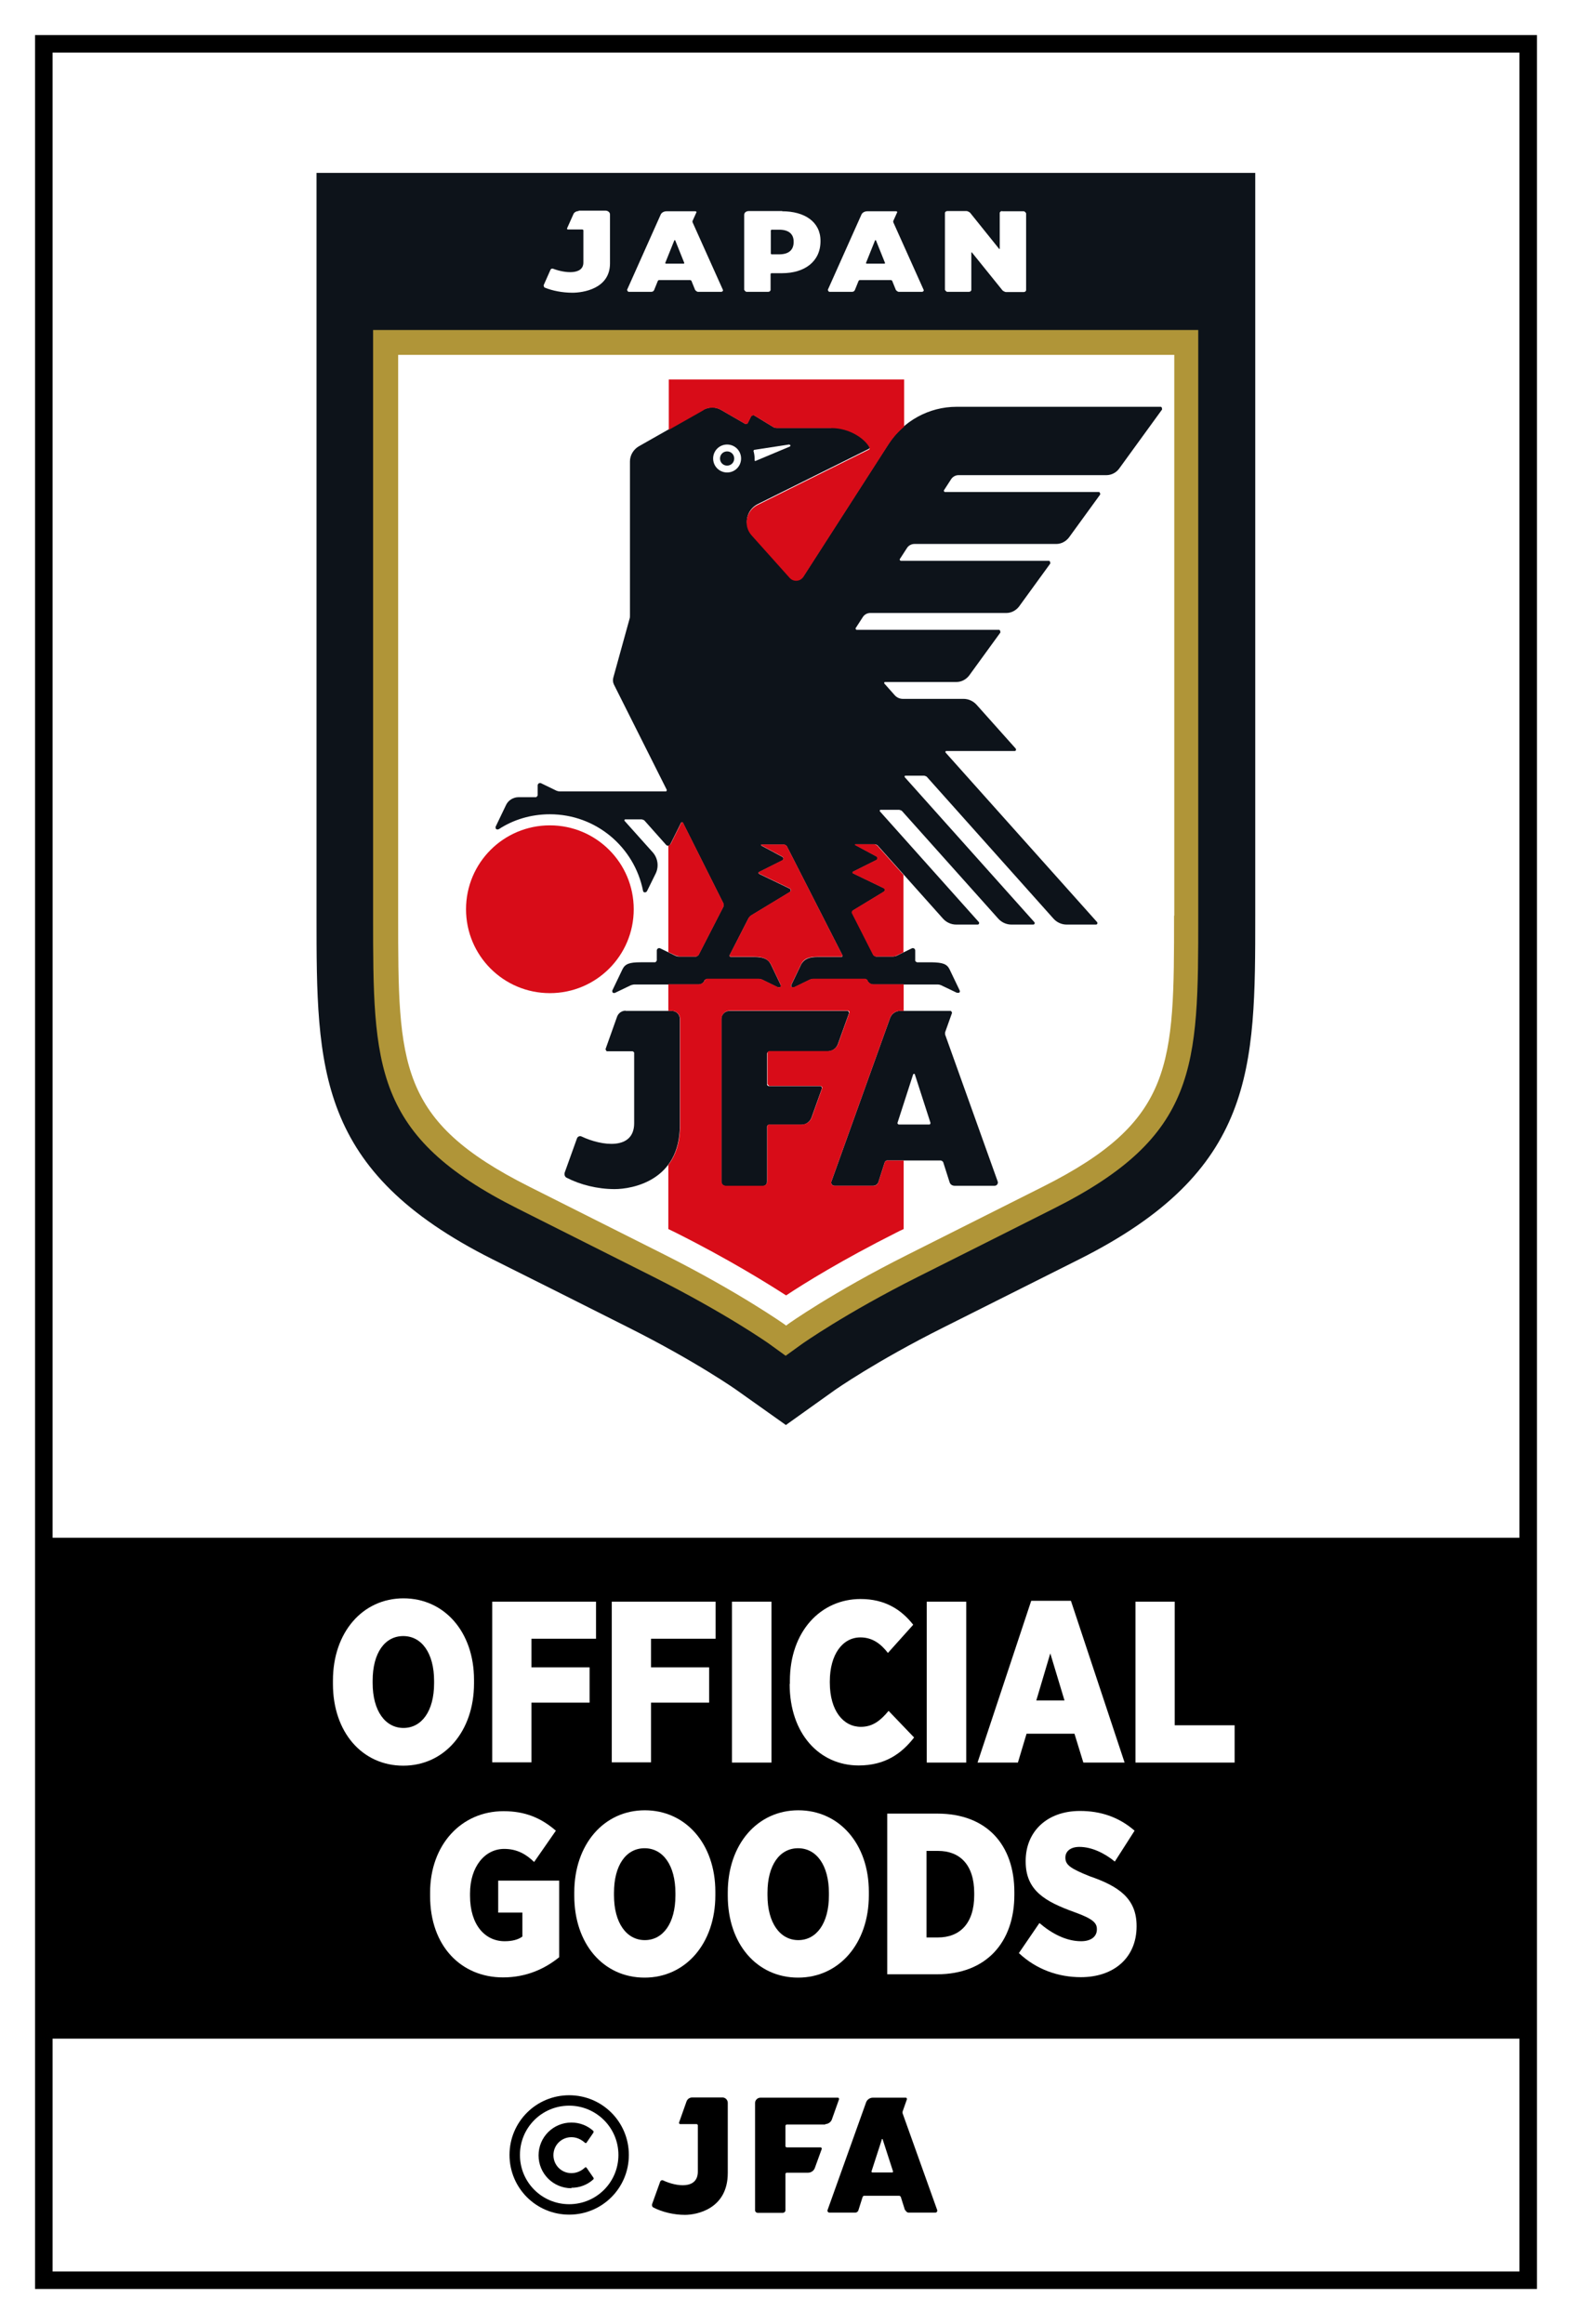 <?xml version="1.0" encoding="UTF-8"?>
<svg id="_レイヤー_2" data-name="レイヤー 2" xmlns="http://www.w3.org/2000/svg" viewBox="0 0 70.87 104.72">
  <defs>
    <style>
      .cls-1 {
        fill: #b09538;
      }

      .cls-2 {
        fill: #0d131a;
      }

      .cls-3 {
        fill: #fff;
      }

      .cls-4 {
        fill: #d80c18;
      }
    </style>
  </defs>
  <g id="_マスターデータ" data-name="マスターデータ">
    <g>
      <g>
        <rect class="cls-3" width="70.87" height="104.72"/>
        <g>
          <rect x="1.58" y="1.58" width="67.71" height="101.56"/>
          <rect class="cls-3" x="2.37" y="91.86" width="66.13" height="10.49"/>
          <rect class="cls-3" x="2.37" y="2.37" width="66.13" height="66.92"/>
          <g>
            <path class="cls-3" d="M15.01,75.88v-.16c0-2.17,1.34-3.7,3.18-3.7s3.18,1.51,3.18,3.67v.16c0,2.17-1.34,3.71-3.19,3.71s-3.17-1.51-3.17-3.68ZM19.57,75.85v-.11c0-1.25-.56-2.02-1.39-2.02s-1.38.76-1.38,2.01v.11c0,1.25.57,2.02,1.39,2.02s1.38-.76,1.38-2.01Z"/>
            <path class="cls-3" d="M22.19,72.17h4.68v1.67h-2.91v1.29h2.62v1.59h-2.62v2.69h-1.77v-7.25Z"/>
            <path class="cls-3" d="M27.58,72.17h4.68v1.67h-2.91v1.29h2.62v1.59h-2.62v2.69h-1.77v-7.25Z"/>
            <path class="cls-3" d="M33,72.17h1.78v7.25h-1.78v-7.25Z"/>
            <path class="cls-3" d="M35.61,75.87v-.13c0-2.23,1.39-3.69,3.19-3.69,1.09,0,1.83.47,2.37,1.16l-1.14,1.27c-.31-.4-.69-.7-1.24-.7-.8,0-1.38.76-1.38,1.99v.04c0,1.29.62,2,1.4,2,.55,0,.9-.3,1.25-.72l1.15,1.2c-.56.72-1.3,1.26-2.5,1.26-1.76,0-3.11-1.42-3.11-3.67Z"/>
            <path class="cls-3" d="M41.78,72.17h1.78v7.25h-1.78v-7.25Z"/>
            <path class="cls-3" d="M46.48,72.13h1.8l2.42,7.29h-1.86l-.4-1.3h-2.16l-.39,1.3h-1.82l2.42-7.29ZM47.99,76.62l-.64-2.12-.63,2.12h1.27Z"/>
            <path class="cls-3" d="M51.19,72.17h1.77v5.57h2.7v1.68h-4.47v-7.25Z"/>
            <path class="cls-3" d="M19.39,85.42v-.14c0-2.16,1.41-3.67,3.31-3.67.97,0,1.69.3,2.36.88l-.98,1.41c-.35-.34-.76-.59-1.35-.59-.87,0-1.54.8-1.54,2.01v.1c0,1.32.68,2.05,1.56,2.05.34,0,.61-.07.8-.21v-1.08h-1.09v-1.44h2.75v3.45c-.64.52-1.48.91-2.53.91-1.88,0-3.29-1.4-3.29-3.67Z"/>
            <path class="cls-3" d="M25.89,85.43v-.16c0-2.17,1.34-3.7,3.18-3.7s3.18,1.51,3.18,3.67v.16c0,2.17-1.34,3.71-3.19,3.71s-3.17-1.51-3.17-3.69ZM30.45,85.41v-.11c0-1.25-.56-2.02-1.39-2.02s-1.38.76-1.38,2.01v.11c0,1.25.57,2.02,1.39,2.02s1.38-.76,1.38-2.01Z"/>
            <path class="cls-3" d="M32.81,85.43v-.16c0-2.17,1.34-3.7,3.18-3.7s3.18,1.51,3.18,3.67v.16c0,2.17-1.34,3.71-3.19,3.71s-3.17-1.51-3.17-3.69ZM37.37,85.41v-.11c0-1.25-.56-2.02-1.39-2.02s-1.38.76-1.38,2.01v.11c0,1.25.57,2.02,1.39,2.02s1.38-.76,1.38-2.01Z"/>
            <path class="cls-3" d="M40,81.72h2.26c2.22,0,3.47,1.4,3.47,3.54v.12c0,2.13-1.26,3.58-3.49,3.58h-2.24v-7.25ZM41.77,83.39v3.91h.52c.97,0,1.63-.62,1.63-1.9v-.1c0-1.29-.66-1.9-1.63-1.9h-.52Z"/>
            <path class="cls-3" d="M45.93,88.01l.93-1.36c.56.48,1.21.82,1.88.82.46,0,.71-.22.71-.53v-.02c0-.29-.21-.47-1.01-.76-1.3-.47-2.2-.96-2.2-2.28v-.03c0-1.31.95-2.25,2.45-2.25.92,0,1.75.27,2.46.89l-.89,1.39c-.47-.38-1.04-.66-1.6-.66-.4,0-.63.2-.63.48h0c0,.33.22.49,1.09.84,1.31.45,2.12,1,2.12,2.24v.02c0,1.41-1.02,2.29-2.51,2.29-1.01,0-2-.34-2.79-1.08Z"/>
          </g>
        </g>
        <g>
          <g>
            <path d="M37.2,95.71c.13,0,.25-.08.3-.2l.33-.93s-.01-.06-.05-.06h-3.5c-.13,0-.24.11-.24.24v4.83c0,.07.06.12.13.12h1.11c.07,0,.13-.05.13-.12v-1.64s.02-.05.05-.05h.97c.13,0,.25-.08.3-.2l.32-.88s-.01-.06-.05-.06h-1.54s-.05-.02-.05-.05v-.93s.02-.05.05-.05h1.75Z"/>
            <path d="M40.82,99.59c.02.06.08.11.15.11h1.19c.07,0,.11-.06.09-.12l-1.56-4.36s0-.05,0-.07l.2-.57s-.01-.06-.05-.06h-1.49c-.13,0-.25.08-.3.2l-1.74,4.86c-.02.06.02.12.09.12h1.15c.07,0,.13-.04.15-.11l.19-.6s.03-.05.06-.05h1.6s.05.02.06.05l.19.6ZM39.74,96.39s.04-.02.05,0l.47,1.45s0,.05-.03.05h-.91s-.04-.02-.03-.05l.47-1.45Z"/>
            <path d="M31.21,94.51c-.12,0-.22.07-.26.18l-.34.96s.01.06.05.06h.75s.05.02.05.05v2.09c0,.81-.96.68-1.56.4-.05-.03-.12,0-.14.06l-.36,1c-.02.06,0,.13.06.16.39.2.91.33,1.42.33s1.93-.25,1.93-1.89v-3.16c0-.13-.11-.24-.24-.24h-1.37Z"/>
          </g>
          <g>
            <path d="M25.66,94.88c1.22,0,2.22.99,2.22,2.22s-.99,2.22-2.22,2.22-2.22-.99-2.22-2.22.99-2.22,2.22-2.22M25.66,94.41c-1.49,0-2.69,1.2-2.69,2.69s1.2,2.69,2.69,2.69,2.69-1.2,2.69-2.69-1.2-2.69-2.69-2.69h0Z"/>
            <path d="M25.76,98.58c.38,0,.73-.14.99-.38.02-.02.02-.06,0-.08l-.31-.45s-.05-.03-.07,0c-.16.15-.37.25-.61.25-.45,0-.81-.36-.81-.81s.36-.81.81-.81c.24,0,.44.1.61.25.02.02.06.02.07,0l.31-.45s.02-.06,0-.08c-.26-.24-.61-.38-.99-.38-.82,0-1.48.66-1.48,1.48s.66,1.48,1.48,1.48Z"/>
          </g>
        </g>
      </g>
      <g>
        <path class="cls-3" d="M13.27,6.79v34.47c0,7.04,0,12.12,8.48,16.38,1.52.76,4.54,2.27,6.08,3.05l.04.02c2.97,1.49,4.76,2.75,4.78,2.76l2.2,1.56.58.41.58-.41,2.2-1.57s1.8-1.26,4.78-2.75c1.53-.77,4.59-2.3,6.12-3.07,8.48-4.26,8.48-9.34,8.48-16.38V6.79H13.27Z"/>
        <path class="cls-2" d="M14.27,7.79v33.47c0,6.93,0,11.5,7.93,15.48,1.52.76,4.54,2.27,6.08,3.05l.04.02c3.07,1.54,4.9,2.83,4.91,2.84l2.2,1.56,2.2-1.57s1.83-1.29,4.91-2.83c1.53-.77,4.59-2.3,6.12-3.07,7.93-3.98,7.93-8.56,7.93-15.48V7.79H14.27Z"/>
        <path class="cls-1" d="M16.82,14.87v26.39c0,6.82,0,9.93,6.52,13.2,1.53.77,4.58,2.3,6.11,3.07,3.28,1.65,5.23,3.02,5.25,3.04l.72.52.72-.52s1.96-1.39,5.25-3.04c1.53-.77,4.59-2.3,6.11-3.07,6.52-3.27,6.52-6.39,6.52-13.2V14.87H16.82Z"/>
        <path class="cls-3" d="M52.93,41.26c0,6.73,0,9.24-5.91,12.21l-6.11,3.07c-3.37,1.69-5.37,3.11-5.39,3.13l-.08.06-.08-.06s-2.02-1.43-5.39-3.13l-6.11-3.07c-5.91-2.97-5.91-5.48-5.91-12.21V15.99h34.99v25.27Z"/>
        <g>
          <path class="cls-2" d="M37.32,47.37c.2,0,.38-.13.45-.31l.51-1.42s-.02-.09-.07-.09h-5.32c-.2,0-.37.16-.37.36v7.34c0,.1.09.19.19.19h1.68c.11,0,.19-.08.19-.19v-2.5s.03-.07.07-.07h1.48c.2,0,.38-.13.45-.31l.48-1.34s-.02-.09-.07-.09h-2.34s-.07-.03-.07-.07v-1.41s.03-.07.07-.07h2.66Z"/>
          <g>
            <path class="cls-2" d="M42.81,53.27c.03.1.12.16.23.16h1.8c.1,0,.17-.1.14-.19l-2.37-6.62s-.01-.07,0-.11l.31-.87s-.02-.09-.07-.09h-2.27c-.2,0-.38.13-.45.31l-2.65,7.38c-.03.09.04.19.14.19h1.75c.1,0,.2-.07.23-.16l.29-.91s.05-.07.1-.07h2.43s.08.03.1.07l.29.91ZM41.17,48.4s.06-.03.07,0l.71,2.2s-.01.07-.05.07h-1.39s-.06-.04-.05-.07l.71-2.2Z"/>
            <path class="cls-2" d="M28.21,45.54c-.18,0-.33.11-.39.27l-.52,1.46s.02.1.07.1h1.15s.07.03.07.07v3.17c0,1.23-1.46,1.03-2.37.6-.08-.04-.18,0-.21.09l-.55,1.53c-.03.09,0,.2.09.24.6.31,1.38.51,2.16.51s2.94-.37,2.94-2.87v-4.8c0-.2-.16-.36-.37-.36h-2.08Z"/>
          </g>
        </g>
        <g>
          <path class="cls-4" d="M28.57,40.97c0,2.09-1.69,3.78-3.78,3.78s-3.78-1.69-3.78-3.78,1.69-3.78,3.78-3.78,3.78,1.69,3.78,3.78Z"/>
          <path class="cls-2" d="M37.48,19.28h-2.47c-.05,0-.1-.01-.15-.04l-.87-.53s-.11-.01-.13.04l-.16.32s-.07.05-.1.03l-1.09-.63c-.12-.07-.26-.11-.4-.11s-.28.04-.4.1l-2.91,1.65c-.24.14-.4.4-.4.68v6.95c0,.05,0,.1-.02.15l-.73,2.64c-.03.11-.02.22.03.32l2.38,4.74s0,.07-.04.07h-4.78c-.05,0-.1-.01-.15-.03l-.7-.34c-.07-.03-.15.02-.15.1v.45s-.04.08-.08.08h-.78c-.24,0-.47.14-.57.36l-.47.98s0,.08.03.1c.04.02.08.02.12,0,.66-.43,1.45-.67,2.3-.67,2.08,0,3.81,1.48,4.2,3.45,0,.04.04.07.08.07s.08-.02.1-.06l.39-.79c.15-.31.1-.68-.12-.94l-1.29-1.44s0-.06.03-.06h.75s.1.02.13.06l.97,1.09c.05.06.15.05.19-.03l.49-.98s.06-.03.07,0l1.83,3.65s.02.1,0,.14l-1.12,2.18s-.07.07-.11.07h-.77c-.05,0-.1-.01-.15-.03l-.7-.34c-.07-.03-.15.02-.15.1v.45s-.04.08-.08.08h-.66c-.49,0-.69.07-.81.32l-.46.96s0,.07.03.09c.03.02.08.02.11,0l.71-.34s.1-.03.15-.03h2.9c.1,0,.2-.06.25-.15v-.03s.08-.07.12-.07h2.33c.05,0,.1.01.15.03l.72.35s.08.01.11-.01c.03-.02.04-.06.02-.09l-.45-.94c-.13-.25-.35-.33-.76-.33h-1.06s-.06-.04-.04-.07l.86-1.68s.06-.08.1-.11l1.75-1.06c.06-.04.06-.13,0-.16l-1.39-.67s-.03-.05,0-.07l1.06-.53c.06-.03.07-.12,0-.16l-.95-.51s-.01-.04,0-.04h1.04s.09.03.11.07l2.51,4.92s0,.07-.04.07h-1.06c-.41,0-.62.09-.76.33l-.45.94s0,.07.02.09c.03.02.07.03.11.01l.72-.35s.1-.03.15-.03h2.33s.09.03.11.07v.03c.06.09.15.15.26.15h2.9c.05,0,.1.01.15.03l.71.34s.08.01.11,0c.03-.02.04-.06.03-.09l-.46-.96c-.12-.25-.32-.31-.81-.32h-.66s-.08-.03-.08-.08v-.45c0-.08-.08-.13-.15-.1l-.7.34s-.1.03-.15.03h-.77s-.09-.03-.11-.07l-.96-1.89s0-.09.03-.11l1.4-.85c.06-.04.06-.13,0-.16l-1.39-.67s-.03-.05,0-.07l1.06-.53c.06-.03.07-.12,0-.16l-.95-.51s-.01-.04,0-.04h.87s.1.02.13.06l2.94,3.29c.15.17.37.27.59.27h.98c.05,0,.08-.07.05-.11l-4.47-5s0-.06.03-.06h.85s.1.02.13.06l4.33,4.84c.15.17.37.27.59.27h.99c.06,0,.09-.07.05-.11l-5.85-6.54s0-.06.03-.06h.85s.1.02.13.06l5.7,6.38c.15.17.37.27.59.27h1.33c.06,0,.08-.07.05-.11l-6.84-7.65s0-.06.03-.06h3.09c.06,0,.08-.06.05-.11l-1.76-1.97c-.15-.17-.37-.27-.59-.27h-2.74c-.14,0-.27-.06-.36-.16l-.48-.54s0-.06.03-.06h3.23c.22,0,.43-.11.57-.29l1.41-1.94s0-.12-.06-.12h-6.43s-.05-.04-.04-.07l.33-.51c.07-.11.2-.18.33-.18h6.14c.22,0,.43-.11.57-.29l1.41-1.94s0-.12-.06-.12h-6.69s-.05-.04-.04-.07l.33-.51c.07-.11.2-.18.33-.18h6.4c.22,0,.43-.11.57-.29l1.41-1.94s0-.11-.06-.11h-6.95s-.05-.04-.04-.07l.33-.51c.07-.11.2-.18.33-.18h6.67c.22,0,.44-.11.57-.29l1.94-2.67s0-.12-.06-.12h-9.21c-1.24,0-2.4.64-3.07,1.68l-3.82,5.94c-.14.22-.45.24-.62.05l-1.72-1.92c-.38-.43-.25-1.1.26-1.36l5.03-2.5s.05-.06.03-.09c-.22-.42-.92-.88-1.71-.88Z"/>
          <path class="cls-3" d="M35.62,20.06s-.03-.04-.05-.03l-1.57.24s-.03.03-.03.05c.03.11.05.22.05.34,0,.03,0,.05,0,.08,0,.02.02.04.04.03l1.55-.65s.03-.03.03-.06Z"/>
          <g>
            <path class="cls-3" d="M33.41,20.66c0,.35-.28.63-.63.63s-.63-.28-.63-.63.28-.63.63-.63.63.28.63.63Z"/>
            <path class="cls-2" d="M33.1,20.66c0,.18-.14.32-.32.32s-.32-.14-.32-.32.14-.32.32-.32.32.14.32.32Z"/>
          </g>
        </g>
        <path class="cls-3" d="M35.27,9.51h-1.51c-.12,0-.21.07-.21.17v3.38s.05.09.11.09h.97c.06,0,.11-.04.11-.09v-.72s.02-.03.04-.03h.48c1.02,0,1.73-.53,1.73-1.44v-.02c0-.85-.71-1.33-1.73-1.33ZM35.78,10.9c0,.38-.24.56-.65.56h-.34s-.04-.01-.04-.03v-1.05s.02-.03.04-.03h.34c.41,0,.65.18.65.54h0Z"/>
        <path class="cls-3" d="M45.18,9.51c-.06,0-.11.04-.11.09v1.61s-.02.02-.03,0l-1.31-1.63s-.09-.07-.16-.07h-.86c-.06,0-.11.04-.11.09v3.46s.05.09.11.09h.97c.06,0,.11-.04.11-.09v-1.68s.02-.02.03,0l1.38,1.71s.09.07.16.07h.79c.06,0,.11-.04.11-.09v-3.46s-.05-.09-.11-.09h-.97Z"/>
        <path class="cls-3" d="M31.34,13.07s.07.08.13.08h1.04c.06,0,.1-.05.08-.09l-1.37-3.05s0-.03,0-.05l.18-.4s-.01-.04-.04-.04h-1.31c-.12,0-.22.06-.26.14l-1.52,3.4s.02.09.08.09h1.01c.06,0,.11-.03.13-.08l.17-.42s.03-.03.05-.03h1.4s.05.01.06.03l.17.42ZM30.4,10.83s.03-.02.04,0l.41,1.02s0,.03-.03.03h-.8s-.04-.02-.03-.03l.41-1.02Z"/>
        <path class="cls-3" d="M40.39,13.07s.07.08.13.08h1.04c.06,0,.1-.05.08-.09l-1.37-3.05s0-.03,0-.05l.18-.4s-.01-.04-.04-.04h-1.31c-.12,0-.22.06-.26.14l-1.52,3.4s.02.09.08.09h1.01c.06,0,.11-.03.13-.08l.17-.42s.03-.03.05-.03h1.4s.05.01.06.03l.17.42ZM39.45,10.83s.03-.02.04,0l.41,1.02s0,.03-.03.03h-.8s-.04-.02-.03-.03l.41-1.02Z"/>
        <path class="cls-3" d="M26.09,9.51c-.1,0-.19.05-.23.12l-.3.67s.01.04.04.04h.66s.04.02.04.03v1.46c0,.57-.84.48-1.36.28-.05-.02-.1,0-.12.04l-.31.7s0,.09.05.11c.34.14.79.23,1.25.23s1.69-.17,1.69-1.32v-2.21c0-.09-.09-.17-.21-.17h-1.2Z"/>
        <g>
          <path class="cls-4" d="M39.83,40.18l-1.4.85s-.05.07-.03.11l.96,1.89s.06.07.11.07h.77c.05,0,.1-.01.15-.03l.34-.16v-3.49l-1.18-1.32s-.08-.06-.13-.06h-.87s-.03.03,0,.04l.95.51c.06.03.06.13,0,.16l-1.06.53s-.03.06,0,.07l1.39.67c.07.03.07.13,0,.16Z"/>
          <path class="cls-4" d="M39.99,52.29s-.08.03-.1.07l-.29.91c-.03.1-.12.16-.23.16h-1.75c-.1,0-.17-.1-.14-.19l2.65-7.38c.07-.19.25-.31.45-.31h.16v-1.2h-1.37c-.1,0-.2-.06-.25-.15v-.03s-.08-.07-.12-.07h-2.33c-.05,0-.1.01-.15.03l-.72.35s-.08.01-.11-.01c-.03-.02-.04-.06-.02-.09l.45-.94c.13-.25.35-.33.76-.33h1.06s.06-.04.04-.07l-2.51-4.92s-.07-.07-.11-.07h-1.04s-.03.03,0,.04l.95.51c.06.03.06.13,0,.16l-1.06.53s-.03.06,0,.07l1.39.67c.07.03.07.13,0,.16l-1.75,1.06s-.08.07-.1.11l-.86,1.68s0,.07.04.07h1.06c.41,0,.62.09.76.33l.45.94s0,.07-.02.09c-.03.02-.07.03-.11.01l-.72-.35s-.1-.03-.15-.03h-2.33s-.09.03-.11.07v.03c-.06.09-.15.15-.26.15h-1.37v1.2h.16c.2,0,.37.16.37.36v4.8c0,.79-.21,1.36-.53,1.78v2.89c.12.06.23.11.33.16,2.43,1.22,4.14,2.29,4.98,2.83.83-.55,2.54-1.61,4.97-2.83.1-.05.21-.11.33-.16v-3.09h-.74ZM34.66,48.93h2.34s.09.05.07.09l-.48,1.34c-.07.19-.25.31-.45.31h-1.48s-.07.03-.07.07v2.5c0,.1-.09.19-.19.19h-1.68c-.11,0-.19-.08-.19-.19v-7.34c0-.2.17-.36.37-.36h5.32c.05,0,.09.05.07.09l-.51,1.42c-.07.18-.25.31-.45.31h-2.66s-.07.03-.07.07v1.41s.03.07.07.07Z"/>
          <path class="cls-4" d="M30.62,43.1h.77s.09-.03.11-.07l1.12-2.18s.02-.1,0-.14l-1.83-3.65s-.06-.03-.07,0l-.49.98s-.06.06-.1.06v4.8l.34.16s.1.03.15.03Z"/>
          <path class="cls-4" d="M31.72,18.47c.12-.07.26-.1.4-.1s.28.04.4.11l1.09.63s.08,0,.1-.03l.16-.32s.08-.07.13-.04l.87.53s.09.04.15.04h2.47c.79,0,1.49.46,1.71.88.02.03,0,.08-.03.09l-5.03,2.5c-.51.26-.64.93-.26,1.36l1.72,1.92c.17.19.48.17.62-.05l3.82-5.94c.2-.31.44-.59.72-.82v-2.13h-10.61v2.27l1.59-.9Z"/>
        </g>
      </g>
    </g>
  </g>
</svg>